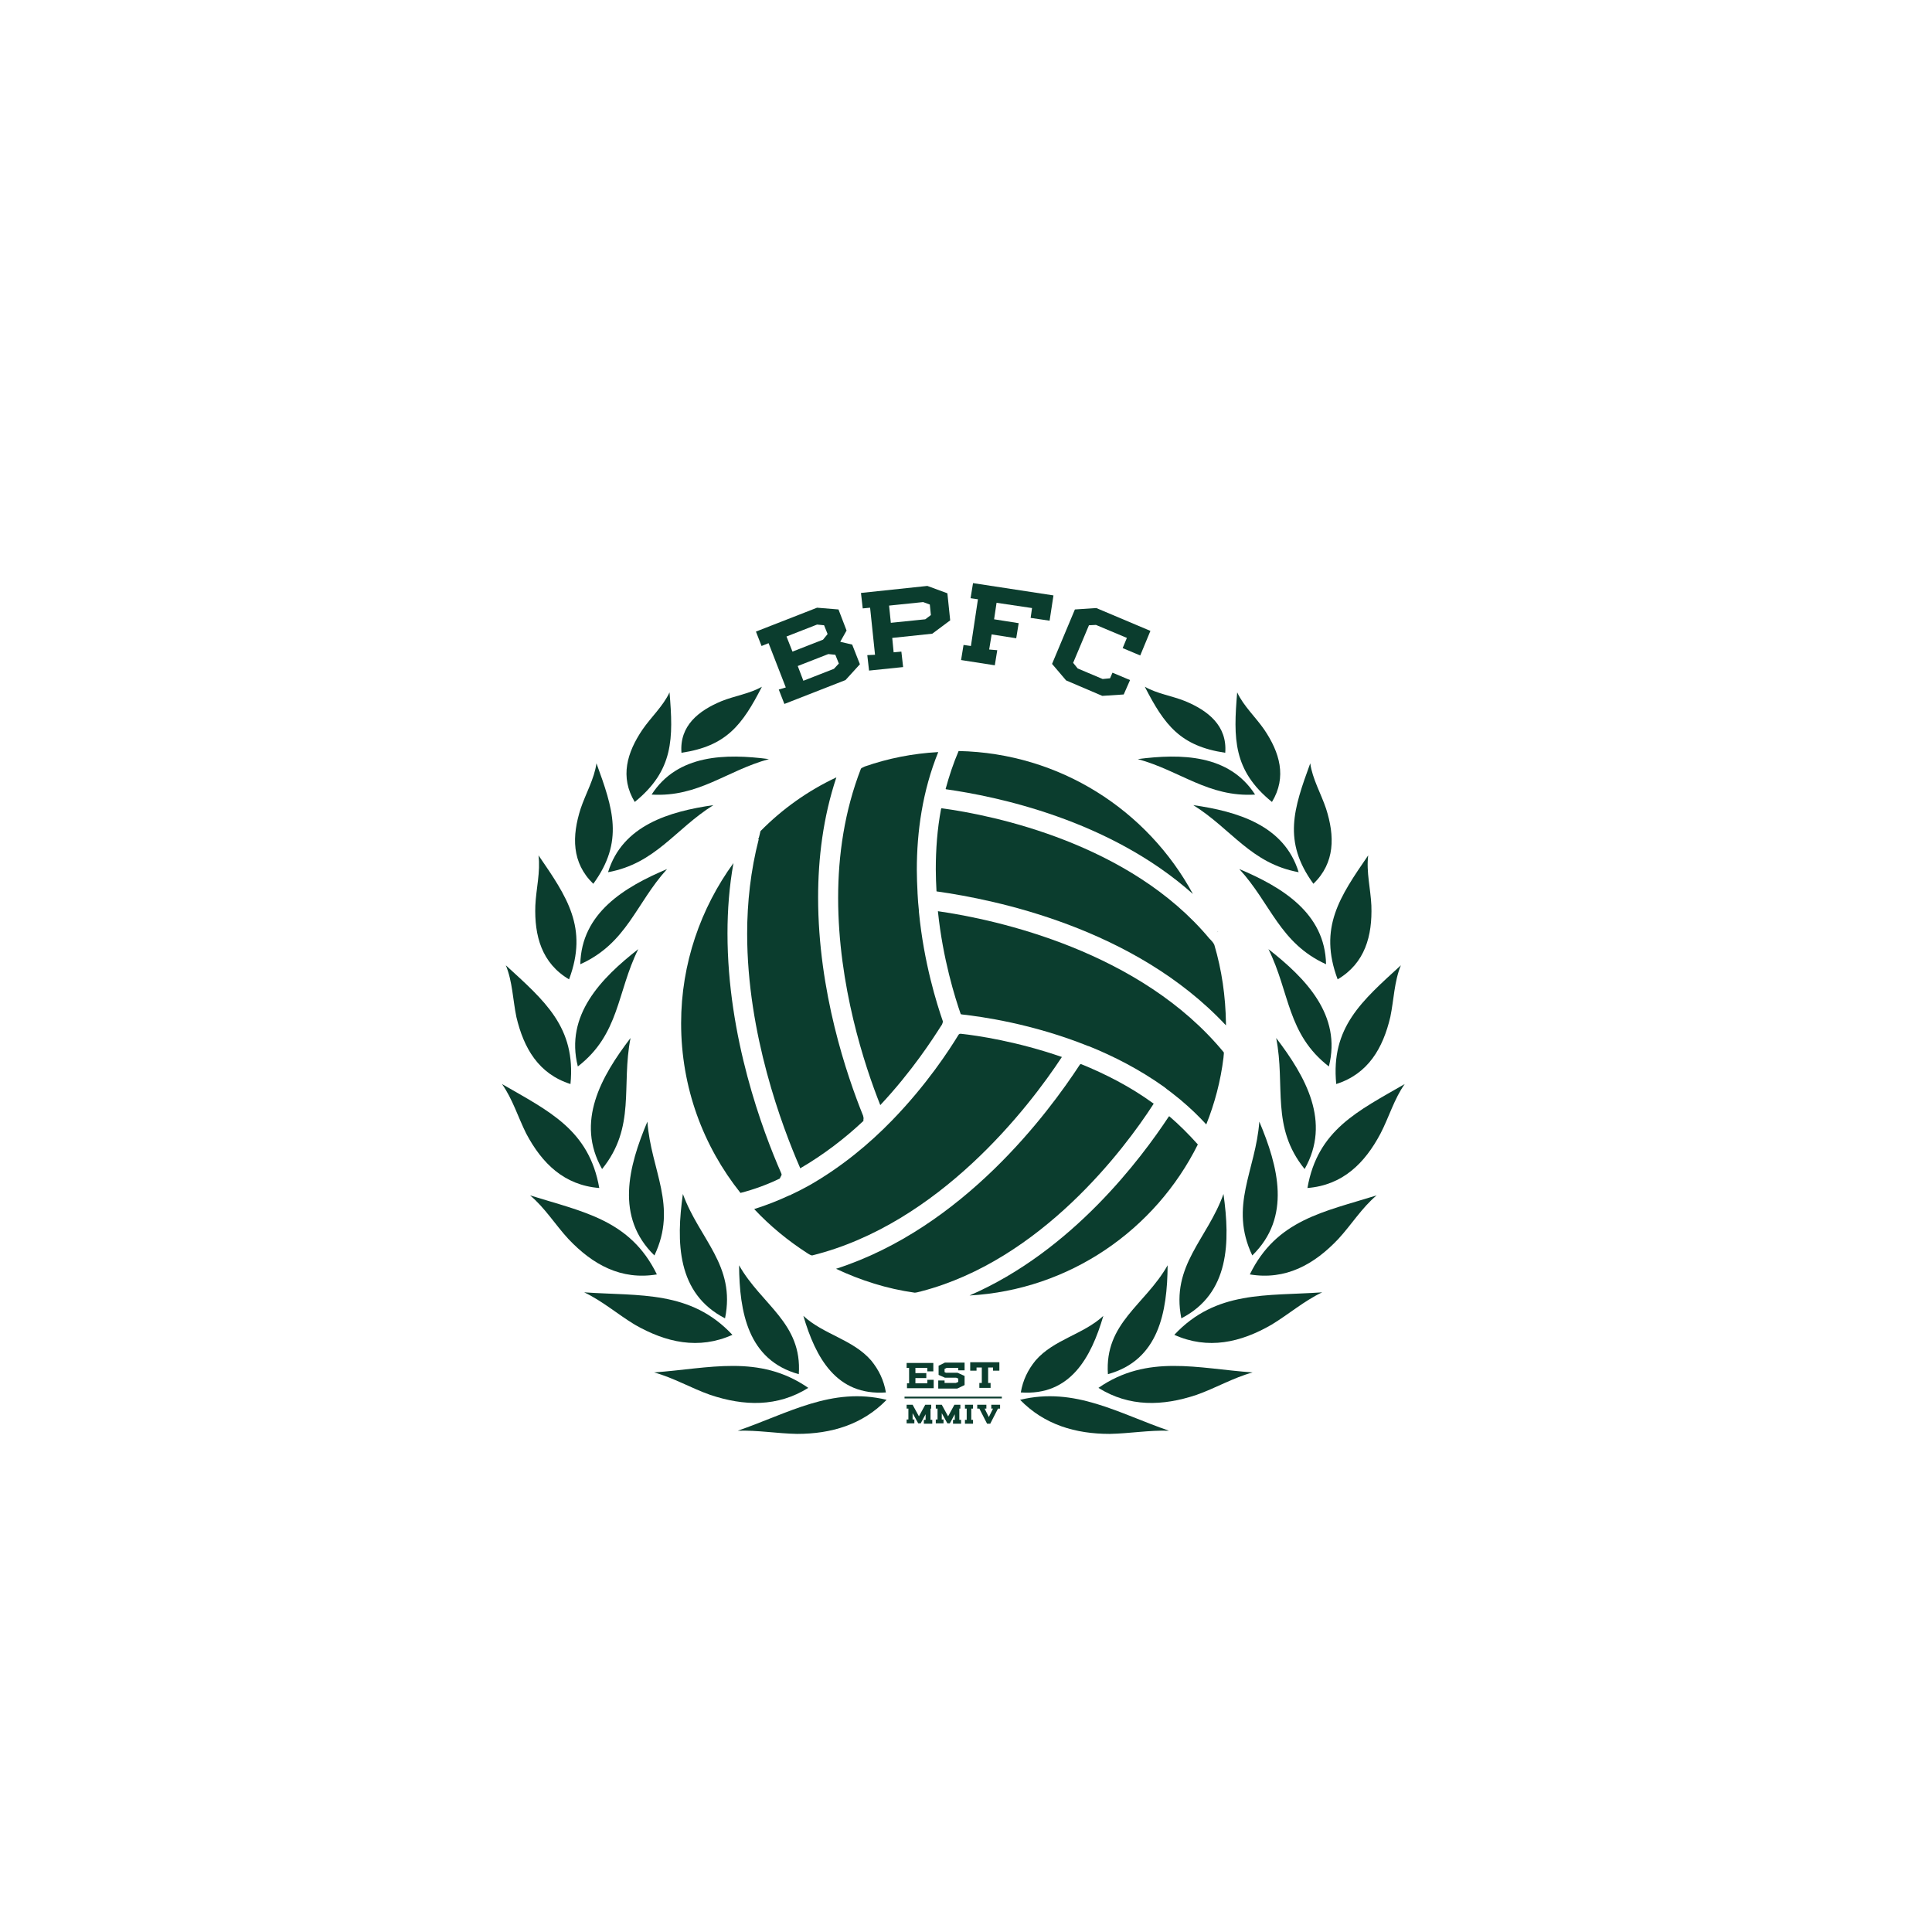 <svg xml:space="preserve" style="enable-background:new 0 0 550 550;" viewBox="0 0 550 550" y="0px" x="0px" xmlns:xlink="http://www.w3.org/1999/xlink" xmlns="http://www.w3.org/2000/svg" id="Layer_1" version="1.1">
<style type="text/css">
	.st0{fill-rule:evenodd;clip-rule:evenodd;fill:#0B3D2E;}
	.st1{fill:#0B3D2E;}
</style>
<g>
	<path d="M290.4,398.5c6.9,7.1,15.8,9.7,25.5,9.7c5.6-0.1,11.3-1.1,16.9-0.9C318.5,402.4,306,394.7,290.4,398.5z" class="st0"></path>
	<path d="M290.6,396.4c14.1,1,20-9.9,23.5-21.8c-5.7,5.3-14.1,6.7-19.3,12.7C292.6,390,291.2,392.9,290.6,396.4z" class="st0"></path>
	<path d="M312.7,395.1c8.8,5.5,18.3,5.2,27.9,2c5.4-1.9,10.5-4.9,16-6.4C341,389.6,326.7,385.4,312.7,395.1z" class="st0"></path>
	<path d="M315.4,391.2c14.5-4,16.9-17.7,17-31C326,371.5,314.4,376.6,315.4,391.2z" class="st0"></path>
	<path d="M334.3,380c9.6,4.3,18.9,2.2,27.7-2.9c4.8-2.9,9.3-6.8,14.4-9.2C360.5,369,346.2,367.3,334.3,380z" class="st0"></path>
	<path d="M336.3,375.3c13.8-7.1,13.9-21.8,12-35.4C343.7,352.8,333.3,360.2,336.3,375.3z" class="st0"></path>
	<path d="M355.8,362.8c10.2,1.7,18.3-2.8,25.2-10.1c3.7-4,6.7-8.9,10.9-12.4C376.9,345,363.4,347.2,355.8,362.8z" class="st0"></path>
	<path d="M356.5,357.4c11.2-10.9,7.4-25.3,2-38.1C357.5,333.2,349.8,343.3,356.5,357.4z" class="st0"></path>
	<path d="M372.2,338.2c10-0.8,16.3-7,20.8-15.5c2.4-4.6,3.9-9.9,6.9-14.1C386.6,316.3,375.1,321.6,372.2,338.2z" class="st0"></path>
	<path d="M371.4,332.8c7.6-13.4,0.3-26.3-8.1-37.3C366,309.2,361.7,320.8,371.4,332.8z" class="st0"></path>
	<path d="M380.4,308.6c9.1-2.9,13.3-10.2,15.4-19.1c1-4.8,1.1-10.1,3-14.7C387.8,284.9,378.8,292.4,380.4,308.6z" class="st0"></path>
	<path d="M378.3,303.6c3.7-14.6-6.6-25.1-17.2-33.4C367.2,282.5,366.4,294.4,378.3,303.6z" class="st0"></path>
	<path d="M380.8,278.8c7.8-4.6,9.9-12.4,9.6-21c-0.2-4.7-1.5-9.6-0.9-14.3C381.4,255.3,375.3,264.1,380.8,278.8z" class="st0"></path>
	<path d="M377.5,274.5c-0.3-14.6-12.6-22-24.7-27.1C361.8,257.2,364.3,268.5,377.5,274.5z" class="st0"></path>
	<path d="M373.9,251.6c6.2-6,6.1-13.6,3.6-21.4c-1.4-4.2-3.9-8.5-4.5-12.9C368.3,230.2,365.1,239.5,373.9,251.6z" class="st0"></path>
	<path d="M369.7,248.3c-4.1-13.4-17.5-17.3-30-19.1C350.6,236,356.1,245.8,369.7,248.3z" class="st0"></path>
	<path d="M362.1,228.3c4.3-7.1,2.2-14.1-2.2-20.6c-2.4-3.5-5.9-6.7-7.7-10.6C351.1,210.2,351,219.3,362.1,228.3z" class="st0"></path>
	<path d="M357.3,226.2c-7.4-11.5-21.1-11.7-33.4-10.1C336,219.4,344,227,357.3,226.2z" class="st0"></path>
	<path d="M348.8,214.3c0.6-7.7-4.9-12-11.4-14.7c-3.7-1.5-8-2.1-11.5-4.1C331.5,206.4,336,212.4,348.8,214.3z" class="st0"></path>
	<path d="M252.4,398.5c-6.9,7.1-15.8,9.7-25.5,9.7c-5.6-0.1-11.3-1.1-16.9-0.9C224.3,402.4,236.8,394.7,252.4,398.5z" class="st0"></path>
	<path d="M252.2,396.4c-14.1,1-20-9.9-23.5-21.8c5.7,5.3,14.1,6.7,19.3,12.7C250.2,390,251.6,392.9,252.2,396.4z" class="st0"></path>
	<path d="M230.1,395.1c-8.8,5.5-18.3,5.2-27.9,2c-5.4-1.9-10.5-4.9-16-6.4C201.8,389.6,216.1,385.4,230.1,395.1z" class="st0"></path>
	<path d="M227.4,391.2c-14.5-4-16.9-17.7-17-31C216.8,371.5,228.4,376.6,227.4,391.2z" class="st0"></path>
	<path d="M208.5,380c-9.6,4.3-18.9,2.2-27.8-2.9c-4.8-2.9-9.3-6.8-14.4-9.2C182.2,369,196.6,367.3,208.5,380z" class="st0"></path>
	<path d="M206.4,375.3c-13.8-7.1-13.9-21.8-12-35.4C199.1,352.8,209.5,360.2,206.4,375.3z" class="st0"></path>
	<path d="M187,362.8c-10.2,1.7-18.3-2.8-25.2-10.1c-3.7-4-6.7-8.9-10.9-12.4C165.9,345,179.4,347.2,187,362.8z" class="st0"></path>
	<path d="M186.3,357.4c-11.2-10.9-7.4-25.3-2-38.1C185.3,333.2,193,343.3,186.3,357.4z" class="st0"></path>
	<path d="M170.6,338.2c-10-0.8-16.3-7-20.8-15.5c-2.3-4.6-3.9-9.9-6.9-14.1C156.2,316.3,167.7,321.6,170.6,338.2z" class="st0"></path>
	<path d="M171.4,332.8c-7.6-13.4-0.3-26.3,8.1-37.3C176.8,309.2,181.1,320.8,171.4,332.8z" class="st0"></path>
	<path d="M162.4,308.6c-9.1-2.9-13.3-10.2-15.4-19.1c-1-4.8-1.1-10.1-3-14.7C155,284.9,164,292.4,162.4,308.6z" class="st0"></path>
	<path d="M164.5,303.6c-3.7-14.6,6.6-25.1,17.2-33.4C175.6,282.5,176.4,294.4,164.5,303.6z" class="st0"></path>
	<path d="M162,278.8c-7.8-4.6-9.9-12.4-9.6-21c0.2-4.7,1.5-9.6,0.9-14.3C161.4,255.3,167.5,264.1,162,278.8z" class="st0"></path>
	<path d="M165.2,274.5c0.3-14.6,12.6-22,24.7-27.1C181,257.2,178.5,268.5,165.2,274.5z" class="st0"></path>
	<path d="M168.9,251.6c-6.2-6-6.1-13.6-3.6-21.4c1.4-4.2,3.9-8.5,4.5-12.9C174.5,230.2,177.7,239.5,168.9,251.6z" class="st0"></path>
	<path d="M173.1,248.3c4.1-13.4,17.5-17.3,30-19.1C192.2,236,186.7,245.8,173.1,248.3z" class="st0"></path>
	<path d="M180.7,228.3c-4.3-7.1-2.2-14.1,2.2-20.6c2.4-3.5,5.9-6.7,7.7-10.6C191.7,210.2,191.8,219.3,180.7,228.3z" class="st0"></path>
	<path d="M185.5,226.2c13.4,0.8,21.3-6.8,33.4-10.1C206.6,214.5,192.9,214.7,185.5,226.2z" class="st1"></path>
	<path d="M194,214.3c-0.6-7.7,4.9-12,11.4-14.7c3.7-1.5,8-2.1,11.5-4.1C211.3,206.4,206.8,212.4,194,214.3z" class="st0"></path>
</g>
<g>
	<path d="M223.7,195.7l-4.9-12.6l-2,0.8l-1.6-4.1l17.4-6.8l6.1,0.5l2.3,6l-1.8,3.2l3.4,0.8l2.2,5.6l-4.1,4.5l-17.4,6.8
		l-1.6-4.1L223.7,195.7z M234.3,182.1l1.3-1.6l-1-2.5l-2-0.2l-8.7,3.4l1.7,4.3L234.3,182.1z M227.1,189.6l1.6,4.2l8.7-3.4l1.4-1.5
		l-1-2.5l-2-0.2L227.1,189.6z" class="st1"></path>
	<path d="M249.1,186.4l-1.4-13.4l-2.1,0.2l-0.5-4.4l18.9-2l5.7,2.1l0.8,7.7l-5.1,3.8l-11.4,1.2l0.4,4.1l2.2-0.2l0.5,4.4
		l-9.7,1l-0.5-4.4L249.1,186.4z M263.4,176.3l1.6-1.2l-0.3-3l-1.9-0.7l-9.7,1l0.5,4.9L263.4,176.3z" class="st1"></path>
	<path d="M283.9,185.1l-0.7,4.3l-9.6-1.5l0.7-4.3l2.1,0.3l2-13.3l-2.1-0.3l0.7-4.3l22.9,3.5l-1.1,7.2l-5.4-0.8l0.4-2.8
		l-10.1-1.5l-0.7,4.7l7,1.1l-0.7,4.3l-7-1.1l-0.7,4.3L283.9,185.1z" class="st1"></path>
	<path d="M321,195.2l-1.1,2.5l-6.1,0.4l-10.3-4.4l-4-4.7l6.5-15.5l6.1-0.4l15.4,6.5l-2.9,7l-5-2.1l1.2-2.9l-8.8-3.7
		l-2,0.1l-4.5,10.7l1.3,1.6l7.1,3l2.1-0.2l0.7-1.6l5,2.1L321,195.2z" class="st1"></path>
</g>
<path d="M222.4,334.7c0-0.1,0.1-0.1,0.1-0.3c0-0.1,0-0.2-0.1-0.4c-5.3-12.1-15.3-38.7-15.3-68.3c0-6.6,0.5-13.3,1.7-20
	c-9.3,12.8-14.9,28.6-14.9,45.6c0,18.3,6.3,35,16.9,48.3c3.9-1,7.7-2.4,11.2-4.1C222.1,335.3,222.2,335,222.4,334.7z" class="st1"></path>
<path d="M245.7,317.6c-4.6-11.4-12.8-35.3-12.8-62.1c0-11.1,1.4-22.8,5.2-34.2c-8.1,3.8-15.4,9-21.6,15.3
	c0,0.1-0.1,0.2-0.1,0.4c-0.1,0.4-0.2,0.9-0.3,1.2c0,0.2-0.1,0.3-0.1,0.3l0,0c0,0.1,0,0.2,0,0.2l-0.2,0c0,0,0,0.1,0,0.1l0.2,0.1
	c-2.3,8.9-3.3,18-3.3,26.9c0,28.6,10,55,15,66.5h0c0,0.1,0.1,0.2,0.1,0.3c0,0,0,0,0,0c0,0,0,0,0,0c6.7-3.9,12.8-8.6,18-13.5
	c0-0.1,0-0.1,0-0.2c0-0.1,0-0.1,0-0.2C245.9,318.3,245.8,318,245.7,317.6z" class="st1"></path>
<path d="M269.2,224.6C269.2,224.6,269.2,224.6,269.2,224.6L269.2,224.6c0.1,0.1,0.1,0.1,0.2,0.1
	c14,2,46.3,8.5,70.2,29.8c-12.9-23.8-37.8-40.1-66.7-40.7C271.4,217.3,270.2,220.9,269.2,224.6L269.2,224.6
	C269.2,224.5,269.2,224.5,269.2,224.6z" class="st1"></path>
<path d="M268,291.9C268,291.9,268,291.9,268,291.9C268,291.9,268,291.8,268,291.9C268,291.8,268,291.8,268,291.9
	C268,291.8,268,291.8,268,291.9c0.1-0.1,0.1-0.1,0.1-0.1c0.1-0.2,0.3-0.7,0.3-0.9c0,0,0-0.1,0-0.1c0,0,0-0.1,0-0.1h0
	c-1.7-4.9-5.4-16.6-6.8-31.1l0,0c0-0.1,0-0.2,0-0.3c-0.2-1.7-0.3-3.3-0.4-5.1c0-0.1,0-0.1,0-0.2h0c-0.1-2.1-0.2-4.2-0.2-6.4
	c0-10.8,1.6-22.4,6.1-33.5c-7.3,0.4-14.3,1.8-20.9,4.1l0,0c-0.7,0.3-1,0.5-1.1,0.6c-4.7,12.1-6.5,24.7-6.5,36.8
	c0,24.9,7.5,47.7,12,59C259.6,305,265.6,295.7,268,291.9z" class="st1"></path>
<path d="M328.3,314.4c0.1-0.1,0.1-0.2,0.1-0.2s0,0,0,0c0-0.1,0-0.1-0.1-0.1c-6.6-4.8-13.7-8.4-20.6-11.2
	c-0.1,0.1-0.2,0.1-0.2,0.1c0,0,0,0-0.1,0.1l0,0c-8.9,13.6-33.1,46.4-69.4,58.1c7,3.3,14.5,5.7,22.4,6.8c0,0,0,0,0,0
	c0.3,0,1.2-0.2,1.5-0.3c0.1,0,0.1,0,0.1,0l0,0c0.1,0,0.2-0.1,0.3-0.1l0,0C296.4,358.7,320.1,327.1,328.3,314.4z" class="st1"></path>
<path d="M267,259.4c1.4,13.6,4.9,24.7,6.5,29.3c0.1,0,0.2,0.1,0.4,0.1c5.4,0.6,20,2.6,35.9,9v0c0,0,0.1,0,0.1,0
	c0,0,0,0,0,0l0,0c7.2,2.9,14.6,6.7,21.6,11.7c0,0,0,0,0,0c0,0,0.1,0,0.1,0.1v0c0.2,0.1,0.4,0.3,0.5,0.4c1.4,1,2.7,2.1,4.1,3.2
	c0,0,0.1,0.1,0.1,0.1l0,0c2.5,2.1,4.9,4.4,7.1,6.8c2.4-6,4.1-12.4,4.9-19c0-0.4,0.1-0.8,0.1-1.1c0-0.2,0-0.3,0-0.4
	C324.7,270.8,283.9,261.8,267,259.4z" class="st1"></path>
<path d="M345.7,269c-0.2-0.5-0.7-1.1-1-1.4c-0.1-0.1-0.1-0.1-0.1-0.1l0,0c-0.1-0.1-0.2-0.2-0.3-0.3l0,0
	c-22.6-27.1-61.4-35.1-76.2-37.1h0c-0.1,0-0.1,0-0.1,0c0,0,0,0-0.1,0.2v0l0,0c-1.1,5.8-1.5,11.6-1.5,17.2c0,2.1,0.1,4.2,0.2,6.2
	c0,0,0,0,0,0c0.2,0.1,0.1,0.1,0.1,0.1c0,0,0,0,0.2,0v0c16.1,2.3,56,10.2,82.1,38.1c0-0.2,0-0.4,0-0.6
	C348.9,283.6,347.8,276.1,345.7,269z" class="st1"></path>
<path d="M302.3,300.9c-12.7-4.4-24-6.1-28.7-6.6v0c-0.1,0-0.1,0-0.2,0c-0.1,0-0.3,0-0.3,0.1c-0.1,0-0.1,0-0.3,0.3l0,0
	c0,0,0,0,0,0h0c0,0,0,0,0,0c-2.5,4.1-8.9,14-18.8,24.2l0,0c0,0-0.1,0.1-0.1,0.1c-6.4,6.6-14.3,13.2-23.6,18.5l0,0
	c-0.1,0-0.1,0.1-0.2,0.1c-1.6,0.9-3.2,1.7-4.9,2.5c-0.1,0.1-0.3,0.2-0.5,0.2l0,0c-3.2,1.5-6.5,2.8-10,3.9c4.5,4.8,9.6,9,15.2,12.6
	c0.6,0.4,1.1,0.6,1.3,0.6C267.4,348.4,292.9,315.2,302.3,300.9z" class="st1"></path>
<path d="M332.9,317.8L332.9,317.8c-0.1,0-0.1,0-0.1,0c0,0,0,0,0,0c0,0-0.1,0.1-0.1,0.1c-7.8,11.8-27.4,38.2-56.7,50.9
	c28.5-1.6,52.9-18.7,65-43C338.4,322.9,335.7,320.2,332.9,317.8z" class="st1"></path>
<polygon points="346.8,265.2 346.7,265.2 346.4,265.4 346.8,265.2" class="st1"></polygon>
<rect height="0" width="0.1" class="st1" transform="matrix(0.796 -0.605 0.605 0.796 -89.723 263.77)" y="265.1" x="346.8"></rect>
<polygon points="259.8,372 259.8,371.9 259.8,372" class="st1"></polygon>
<g>
	<path d="M258.8,393.8v-4.4h-0.7v-1.4h7.6v2.4H264v-1h-3.4v1.5h3.1v1.4h-3.1v1.5h3.4v-1h1.8v2.4h-7.6v-1.4H258.8z" class="st1"></path>
	<path d="M272.9,392.5l-0.7-0.3h-3.2l-1.8-0.8v-2.6l1.8-0.9h5.6v2.2h-1.8v-0.7h-3.3l-0.6,0.3v0.9l0.4,0.2h3.3l2,0.9v2.6
		l-2.1,1h-5.4V393h1.8v0.7h3.2l0.7-0.3V392.5z" class="st1"></path>
	<path d="M281.3,389.3v4.4h0.7v1.4h-3.2v-1.4h0.7v-4.4H278v0.9h-1.8v-2.4h8.3v2.4h-1.8v-0.9H281.3z" class="st1"></path>
	<path d="M265.4,401h-0.5v3.2h0.5v1.1H263v-1.1h0.5v-1.6l-1.4,2.6h-0.7l-1.6-2.9v1.8h0.5v1.1h-2.2v-1.1h0.5V401h-0.5
		v-1.1h1.7l1.8,3.3l1.8-3.3h1.7V401z" class="st1"></path>
	<path d="M273.6,401h-0.5v3.2h0.5v1.1h-2.3v-1.1h0.5v-1.6l-1.4,2.6h-0.7l-1.6-2.9v1.8h0.5v1.1h-2.2v-1.1h0.5V401h-0.5
		v-1.1h1.7l1.8,3.3l1.8-3.3h1.7V401z" class="st1"></path>
	<path d="M275.2,404.2V401h-0.5v-1.1h2.3v1.1h-0.5v3.2h0.5v1.1h-2.3v-1.1H275.2z" class="st1"></path>
	<path d="M284.7,399.9v1.1h-0.6l-2.2,4.3h-0.9l-2.2-4.3h-0.6v-1.1h2.6v1.1h-0.5l1.2,2.4l1.2-2.4h-0.5v-1.1H284.7z" class="st1"></path>
</g>
<rect height="0.5" width="27.7" class="st1" y="397.6" x="257.5"></rect>
</svg>
